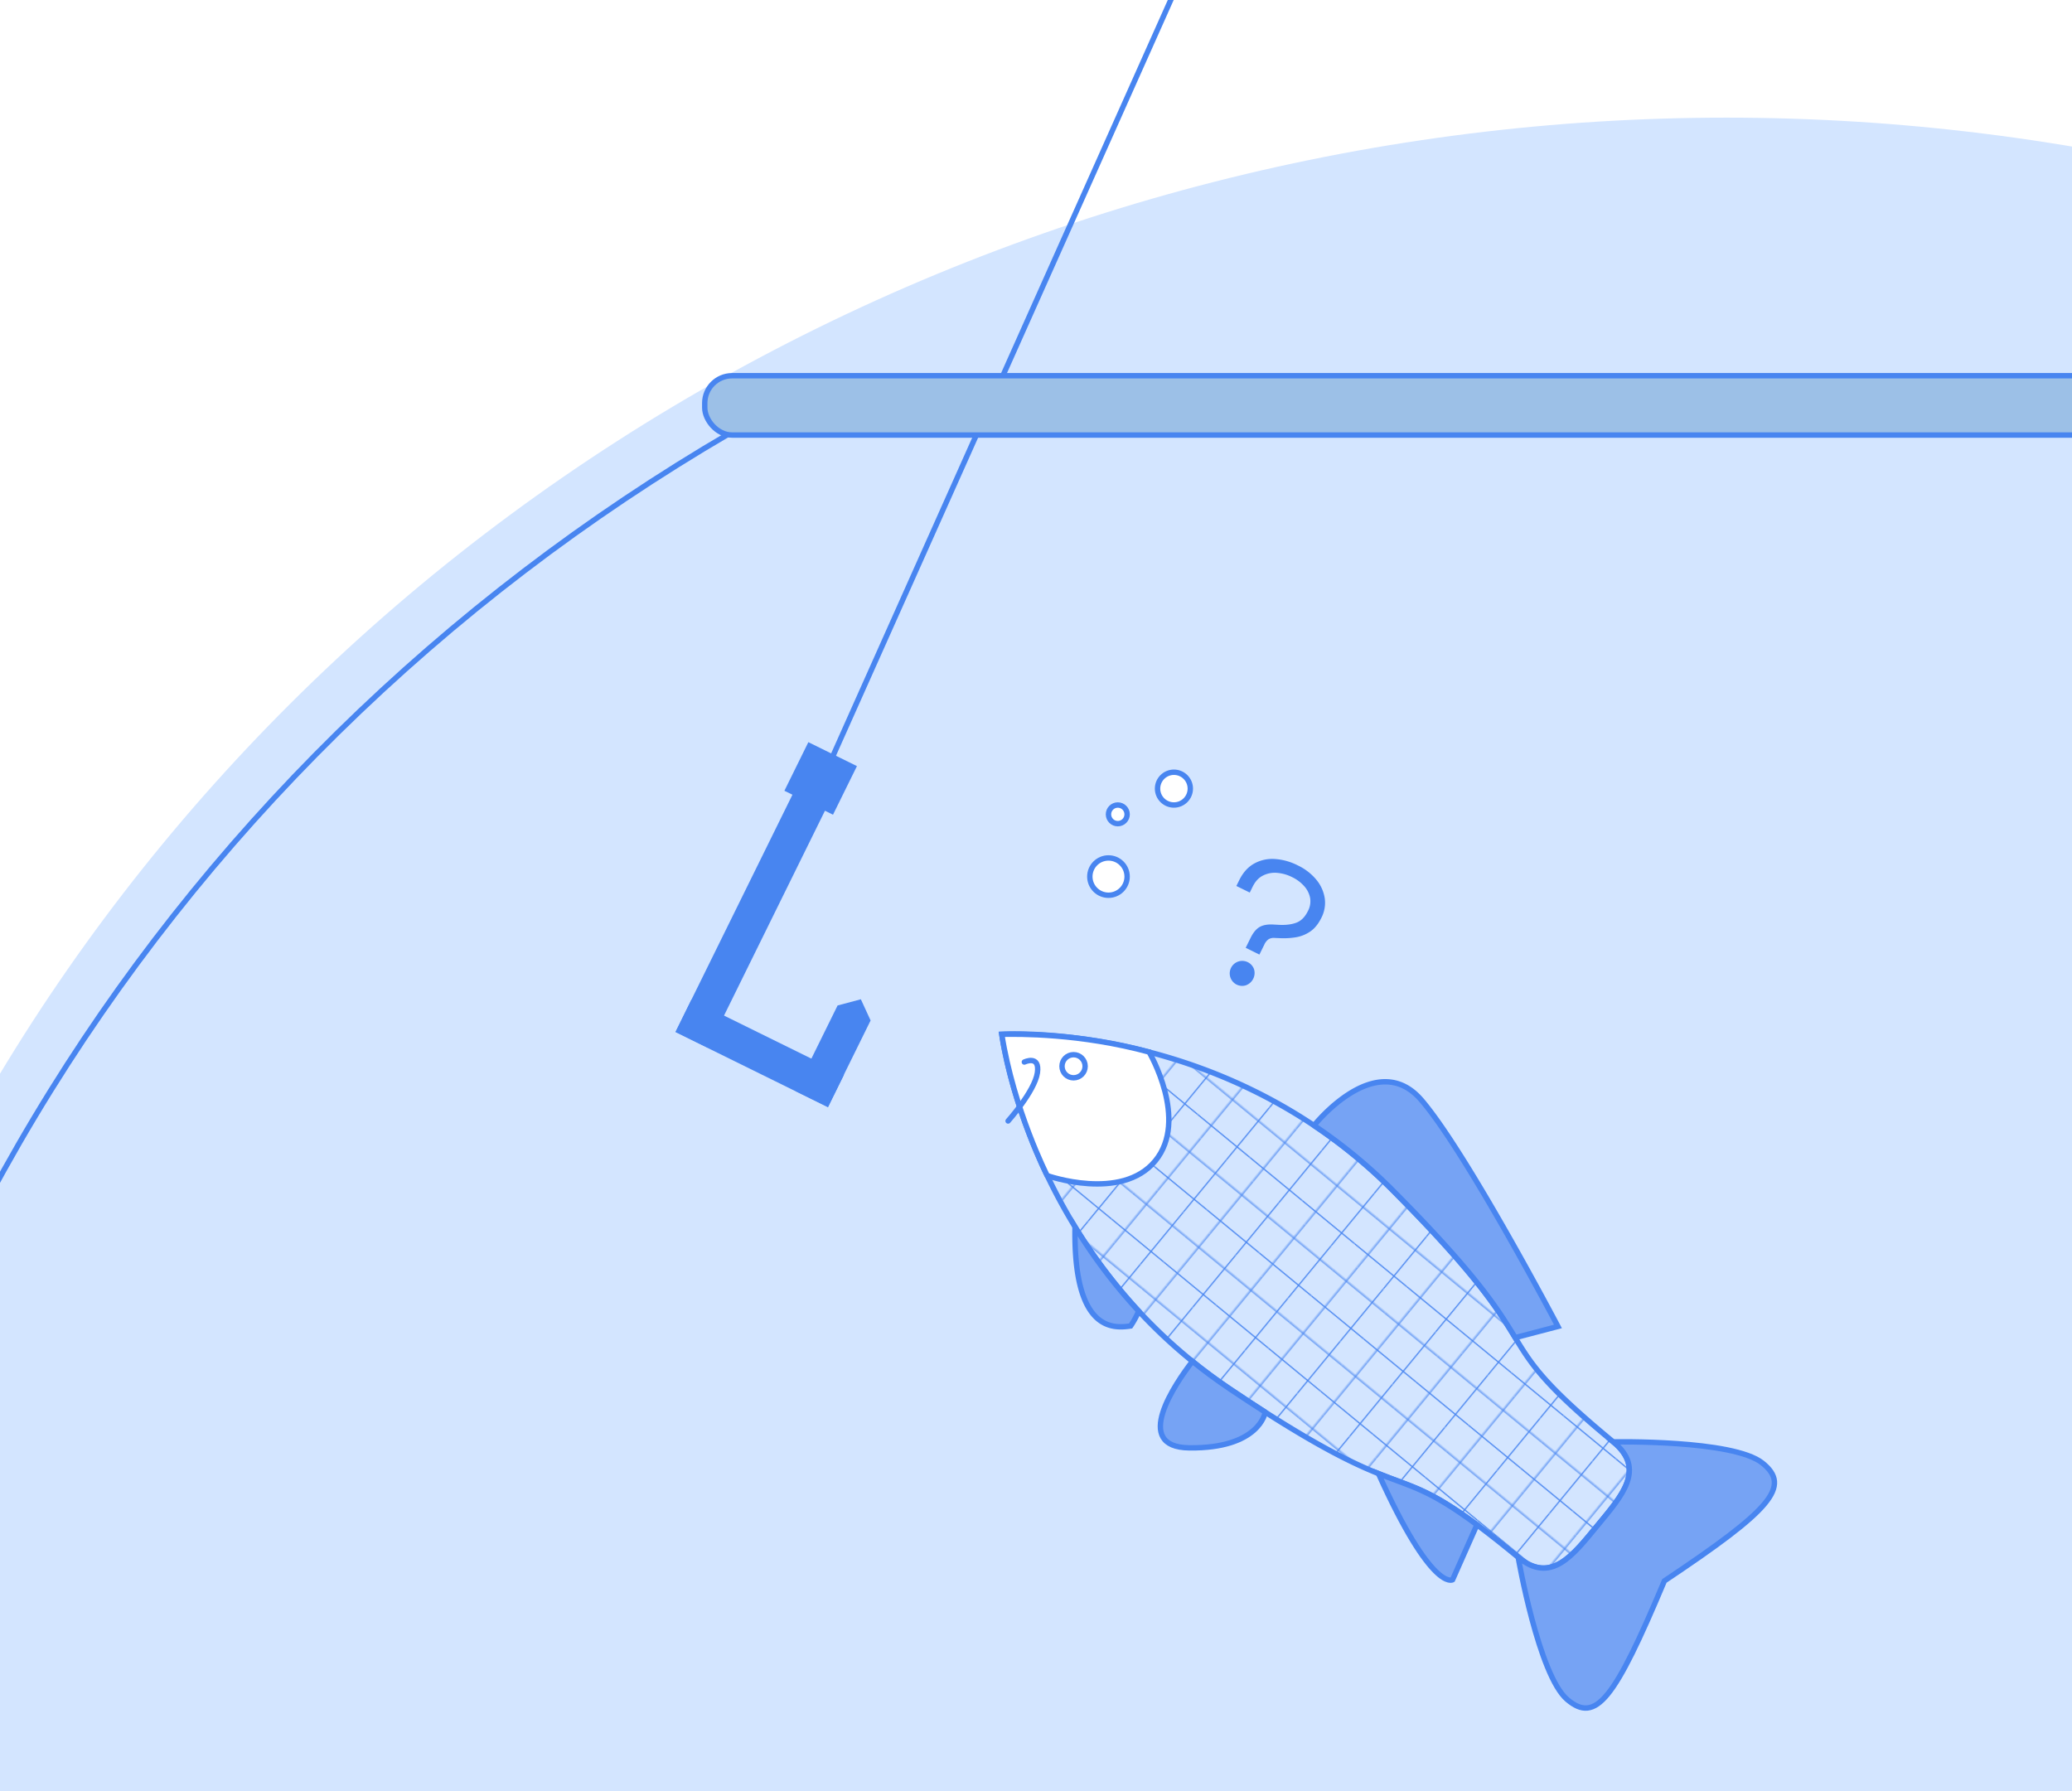 <svg viewBox="0 0 1920 1660" xmlns="http://www.w3.org/2000/svg" xmlns:xlink="http://www.w3.org/1999/xlink"><clipPath id="a"><path d="m2466.51 0h1920v1660h-1920z" transform="matrix(-1 0 0 -1 6853.02 1660)"/></clipPath><clipPath id="b"><path d="m0 0h1920v1660h-1920z" transform="matrix(-1 0 0 -1 1920 1660)"/></clipPath><pattern id="c" height="56.69" patternTransform="matrix(.85 .7 -.7 .85 -478.86 395.54)" patternUnits="userSpaceOnUse" viewBox="0 0 56.69 56.69" width="56.69"><path d="m0 0h56.69v56.69h-56.69z" fill="none"/><path d="m42.52 113.63v-57.19" fill="none" stroke="#4885f0"/><path d="m14.17 56.44v57.19" fill="none" stroke="#4885f0"/><path d="m113.63 14.17h-57.19" fill="none" stroke="#4885f0"/><path d="m56.44 42.52h57.19" fill="none" stroke="#4885f0"/><path d="m56.94 14.17h-57.19" fill="none" stroke="#4885f0"/><path d="m-.25 42.52h57.19" fill="none" stroke="#4885f0"/><path d="m42.52 56.94v-57.19" fill="none" stroke="#4885f0"/><path d="m14.17-.25v57.19" fill="none" stroke="#4885f0"/><path d="m.25 14.17h-57.19" fill="none" stroke="#4885f0"/><path d="m-56.94 42.52h57.19" fill="none" stroke="#4885f0"/><path d="m42.52.25v-57.19" fill="none" stroke="#4885f0"/><path d="m14.17-56.94v57.19" fill="none" stroke="#4885f0"/></pattern><g clip-path="url(#a)"><g stroke="#4885f0" stroke-width="5"><path d="m1288.17 1620.82 47.94-222.14v-34.24h391.25l-16.16 279.64" fill="none" stroke-miterlimit="10"/><path d="m1622.21 1364.44s-26.89 102.7 58.69 357" fill="none" stroke-miterlimit="10"/><path d="m1042.68 1281.3h3264.62v83.14h-3264.62z" fill="#fff" stroke-miterlimit="10" transform="matrix(-1 0 0 -1 5349.97 2645.74)"/><path d="m1654.13 929.18-611.45 352.12h3264.61l-608.88-352.12z" fill="#fff" stroke-linejoin="round"/></g><path d="m1065.73 1302.43h3264.62v83.14h-3264.62z" fill="#bcd7ff" transform="matrix(-1 0 0 -1 5396.07 2688)"/></g><g clip-path="url(#b)"><ellipse cx="1599.88" cy="1882.29" fill="#d3e5ff" rx="1847.87" ry="1773.27"/><path d="m677 401.09c-533.38 311-889.68 873.85-889.68 1516.55 0 979.35 827.32 1773.27 1847.87 1773.27s1847.91-793.91 1847.91-1773.27c0-734.48-465.32-1364.66-1128.49-1633.88" fill="none" stroke="#4885f0" stroke-miterlimit="10" stroke-width="5"/><path d="m1294.14-468.36-522.85 1170.1" fill="none" stroke="#4885f0" stroke-linecap="square" stroke-linejoin="round" stroke-width="5"/><g fill="#4885f0"><path d="m735.23 696.31h50.2v50.2h-50.2z" transform="matrix(.897 .442 -.442 .897 397.32 -261.83)"/><path d="m679.1 727.79h33.59v248.64h-33.59z" transform="matrix(.897 .442 -.442 .897 448.47 -219.87)"/><path d="m687.16 897.18h33.59v157.57h-33.59z" transform="matrix(-.442 .897 -.897 -.442 1890.59 776.06)"/><path d="m767.2 1025.86-30.14-14.85 39.09-79.29 21.55-5.74 9.04 19.65z"/></g><rect fill="#9cc0e7" height="54.97" rx="25.36" stroke="#4885f0" stroke-miterlimit="10" stroke-width="5" width="1858.09" x="653.05" y="348.17"/></g><circle cx="1027.16" cy="812.3" fill="#fff" r="17.28" stroke="#4885f0" stroke-miterlimit="10" stroke-width="5"/><circle cx="1087.81" cy="730.78" fill="#fff" r="15.18" stroke="#4885f0" stroke-miterlimit="10" stroke-width="5"/><circle cx="1035.8" cy="754.61" fill="#fff" r="8.64" stroke="#4885f0" stroke-miterlimit="10" stroke-width="5"/><path d="m1499 1339.48c-127.66-105.32-46.51-74.3-204.18-232.92s-362.5-144.77-362.5-144.77 25.32 203.74 211 328.4 139.81 50.87 267.47 156.19c30.5 25.17 50.55-1.6 73.39-29.28s45.34-52.45 14.82-77.62z" fill="#d3e5ff"/><g stroke="#4885f0" stroke-miterlimit="10" stroke-width="5"><path d="m1480.14 1413.74c-22.84 27.69-42.88 54.46-73.39 29.29-14.85-12.25-27.35-22.08-38.14-30.08-44.65-33.1-60-34.87-91.27-47.43-22-8.86-52-23.08-105.66-57.42-10-6.36-20.71-13.42-32.39-21.27q-18.18-12.21-34.34-25.34a476.56 476.56 0 0 1 -49.76-46.53 494.83 494.83 0 0 1 -59-78.06c-57.35-93.66-67.88-178.47-67.88-178.47s148.56-10 290 85a477.26 477.26 0 0 1 72.47 59.83c78.72 79.19 97.91 111.12 113.28 136.34s27 43.84 90.89 96.58c30.51 25.12 8.05 49.88-14.81 77.56z" fill="url(#c)"/><path d="m1443.65 1229.17-39.59 10.38c-15.37-25.22-34.56-57.15-113.28-136.34a477.26 477.26 0 0 0 -72.47-59.83l-.55-.58s57.43-72.27 99.39-23.39 126.5 209.76 126.5 209.76z" fill="#76a3f4"/><path d="m1064.82 974.88s37 62.9 5.67 100.89-100.13 13.6-100.13 13.6-31.09-61.13-42.08-130.93c15.94-.29 72.52-.94 136.54 16.44z" fill="#fff"/><path d="m1047.67 1228.73c-15.51 2.2-53.17 6.07-51.51-91.83a494.83 494.83 0 0 0 59 78.06 79.92 79.92 0 0 1 -7.49 13.77z" fill="#76a3f4"/><path d="m1102.15 1341.68c-53.94-.57-12.67-60.1 2.8-80.19q16.17 13.1 34.34 25.34c11.68 7.85 22.44 14.91 32.39 21.27l.67.82s-5.35 33.44-70.2 32.76z" fill="#76a3f4"/><path d="m1346 1463.91s-19 11.87-68.68-98.39c31.25 12.56 46.62 14.33 91.27 47.43z" fill="#76a3f4"/><circle cx="994.81" cy="988.05" fill="none" r="10.72"/><path d="m1542 1465.67.29-.7c98.8-65.91 117.92-87.53 90.79-109.27s-138.08-19.57-138.08-19.57c30.51 25.17 8 49.93-14.81 77.62s-42.88 54.45-73.39 29.28c0 0 19 109.35 45.46 131.85s43.74.31 89.74-109.21z" fill="#76a3f4"/><path d="m949.2 984.15s14.59-7 12.09 10-27.15 44.62-27.15 44.62" fill="none" stroke-linecap="round"/></g><path d="m1154.31 878.29 4.6-9.33q3.46-7 8.07-9.81t12.6-2.44l5.19.28q9.6.56 16.35-1.92t10.88-10.89a19.09 19.09 0 0 0 2-12.14 22.81 22.81 0 0 0 -5.48-10.87 35.48 35.48 0 0 0 -11.26-8.4 37.66 37.66 0 0 0 -13.94-3.93 24.07 24.07 0 0 0 -13 2.52q-6 3-9.59 10.38l-2.64 5.36-12.42-6.1 2.64-5.35q5.2-10.56 13.76-15.37a34.57 34.57 0 0 1 19-4.3 54.54 54.54 0 0 1 21.5 5.94 50.09 50.09 0 0 1 17.27 13.36 35.16 35.16 0 0 1 7.72 17.11 30.24 30.24 0 0 1 -3.06 18q-4.3 8.71-10.41 12.83a33.3 33.3 0 0 1 -13.17 5.3 70 70 0 0 1 -14.67.85l-5-.2a9.5 9.5 0 0 0 -5.71 1.17 12.15 12.15 0 0 0 -4 5.06l-4.52 9.17zm-8.58 34a11.6 11.6 0 1 1 16.27-14.29 12.15 12.15 0 0 1 -7.39 15 11.36 11.36 0 0 1 -8.88-.73z" fill="#4885f0"/></svg>